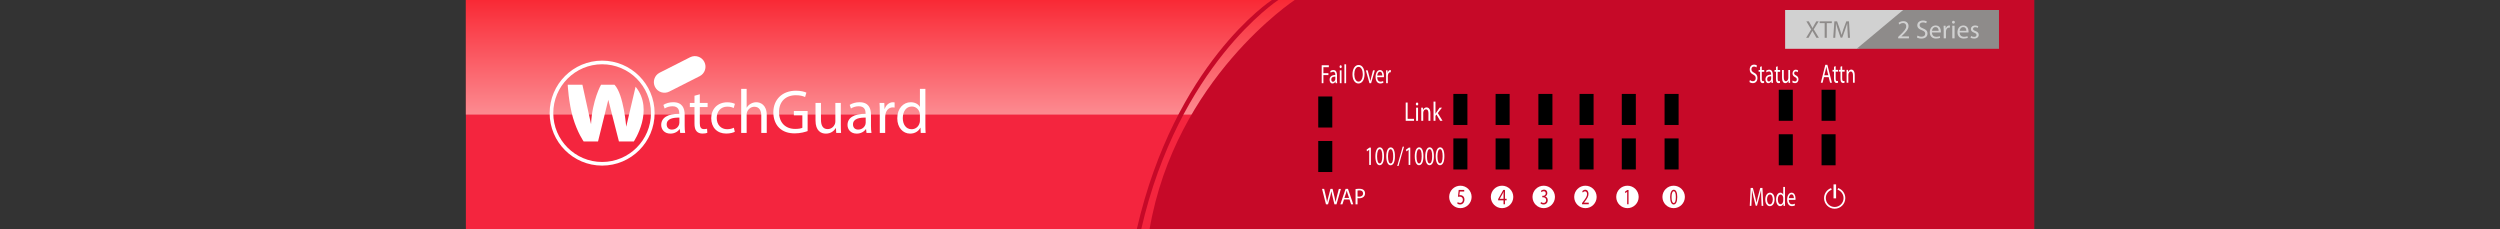 <?xml version="1.0" encoding="utf-8"?>
<!-- Copyright 2022 Virtual Console LLC. All rights reserved. Julia. Generator: Adobe Illustrator 23.1.0, SVG Export Plug-In . SVG Version: 6.00 Build 0)  -->
<svg version="1.1" id="WatchGuard_XTM_22_Firewalls"
	 xmlns="http://www.w3.org/2000/svg" xmlns:xlink="http://www.w3.org/1999/xlink" x="0px" y="0px" viewBox="0 0 600 55"
	 style="enable-background:new 0 0 600 55;" xml:space="preserve">
<rect x="0" y="0" width="600" height="55" fill="#333333" stroke="none"/>
<style type="text/css">
	.st0{fill:none;}
	.st1{fill:#F4253E;}
	.st2{fill:url(#SVGID_1_);}
	.st3{fill:#C60928;}
	.st4{fill:#FFFFFF;}
	.st5{fill:#D1D1D1;}
	.st6{fill:#8E8B8A;}
</style>
<rect class="st0" width="600" height="55"/>
<g>
	<rect x="111.809" class="st1" width="376.382" height="55"/>
</g>
<linearGradient id="SVGID_1_" gradientUnits="userSpaceOnUse" x1="239.805" y1="28.5" x2="239.805" y2="56" gradientTransform="matrix(1 0 0 -1 0 56)">
	<stop  offset="0" style="stop-color:#FC8B91"/>
	<stop  offset="1" style="stop-color:#F92935"/>
</linearGradient>
<rect x="111.809" class="st2" width="255.992" height="27.5"/>
<path class="st3" d="M310.722,0c0,0-28.634,18.88-34.825,55h212.295V0H310.722z"/>
<g>
	<path class="st3" d="M273.897,55h-1.067c9.138-39.716,32.184-54.849,32.422-55h1.542
		C306.559,0.149,282.937,15.708,273.897,55z"/>
</g>
<g>
	<path class="st4" d="M317.208,15.662h1.712v0.467h-1.302v1.432h1.202v0.46h-1.202v1.95
		h-0.41V15.662z"/>
	<path class="st4" d="M320.542,19.971l-0.032-0.39h-0.015
		c-0.127,0.243-0.372,0.46-0.697,0.46c-0.463,0-0.698-0.441-0.698-0.889
		c0-0.748,0.49-1.157,1.372-1.151v-0.064c0-0.256-0.052-0.716-0.519-0.716
		c-0.212,0-0.434,0.089-0.594,0.23l-0.095-0.371
		c0.188-0.167,0.462-0.275,0.75-0.275c0.697,0,0.867,0.646,0.867,1.266v1.157
		c0,0.269,0.01,0.531,0.038,0.742H320.542z M320.481,18.392
		c-0.453-0.013-0.967,0.096-0.967,0.697c0,0.364,0.179,0.537,0.392,0.537
		c0.297,0,0.485-0.256,0.551-0.518c0.015-0.057,0.024-0.121,0.024-0.179V18.392z"/>
	<path class="st4" d="M322.014,16.008c0.004,0.192-0.1,0.345-0.265,0.345
		c-0.146,0-0.25-0.153-0.25-0.345c0-0.198,0.108-0.352,0.26-0.352
		C321.914,15.656,322.014,15.809,322.014,16.008z M321.551,19.971v-3.094h0.415v3.094
		H321.551z"/>
	<path class="st4" d="M322.654,15.432h0.415v4.54h-0.415V15.432z"/>
	<path class="st4" d="M327.498,17.772c0,1.483-0.665,2.27-1.476,2.27
		c-0.84,0-1.429-0.882-1.429-2.187c0-1.368,0.627-2.263,1.476-2.263
		C326.937,15.592,327.498,16.493,327.498,17.772z M325.032,17.843
		c0,0.92,0.367,1.745,1.014,1.745c0.65,0,1.019-0.812,1.019-1.79
		c0-0.856-0.33-1.752-1.014-1.752C325.371,16.046,325.032,16.896,325.032,17.843z"/>
	<path class="st4" d="M328.244,16.877l0.447,1.739c0.076,0.281,0.137,0.537,0.185,0.793
		h0.014c0.052-0.256,0.118-0.512,0.193-0.793l0.443-1.739h0.434l-0.896,3.094
		h-0.396l-0.867-3.094H328.244z"/>
	<path class="st4" d="M330.535,18.527c0.01,0.761,0.368,1.074,0.782,1.074
		c0.298,0,0.477-0.07,0.632-0.16l0.071,0.403
		c-0.146,0.089-0.396,0.192-0.759,0.192c-0.703,0-1.123-0.626-1.123-1.56
		s0.406-1.668,1.07-1.668c0.745,0,0.943,0.889,0.943,1.458
		c0,0.115-0.01,0.205-0.014,0.262H330.535z M331.752,18.124
		c0.005-0.358-0.108-0.915-0.575-0.915c-0.42,0-0.604,0.524-0.637,0.915H331.752z
		"/>
	<path class="st4" d="M332.667,17.843c0-0.365-0.004-0.678-0.019-0.965h0.363l0.014,0.607
		h0.02c0.104-0.416,0.354-0.678,0.632-0.678c0.047,0,0.08,0.006,0.117,0.019
		v0.531c-0.042-0.013-0.085-0.02-0.141-0.02c-0.293,0-0.5,0.301-0.557,0.723
		c-0.01,0.077-0.02,0.166-0.02,0.262v1.649h-0.41V17.843z"/>
</g>
<g>
	<path class="st4" d="M419.972,19.214c0.184,0.153,0.453,0.281,0.735,0.281
		c0.42,0,0.665-0.3,0.665-0.735c0-0.402-0.17-0.633-0.599-0.856
		c-0.519-0.25-0.84-0.614-0.84-1.221c0-0.671,0.41-1.17,1.028-1.17
		c0.325,0,0.561,0.102,0.702,0.211l-0.113,0.454
		c-0.104-0.077-0.315-0.205-0.604-0.205c-0.434,0-0.599,0.352-0.599,0.646
		c0,0.403,0.193,0.601,0.632,0.831c0.538,0.281,0.812,0.633,0.812,1.266
		c0,0.665-0.363,1.24-1.113,1.24c-0.307,0-0.641-0.122-0.811-0.275L419.972,19.214z
		"/>
	<path class="st4" d="M422.824,15.908v0.889h0.595v0.428h-0.595v1.668
		c0,0.384,0.08,0.601,0.312,0.601c0.108,0,0.188-0.019,0.24-0.038l0.019,0.422
		c-0.08,0.044-0.207,0.077-0.367,0.077c-0.193,0-0.349-0.083-0.448-0.237
		c-0.118-0.166-0.16-0.441-0.16-0.805v-1.688h-0.354v-0.428h0.354v-0.742
		L422.824,15.908z"/>
	<path class="st4" d="M425.149,19.891l-0.032-0.39h-0.015
		c-0.127,0.243-0.372,0.46-0.697,0.46c-0.463,0-0.698-0.441-0.698-0.889
		c0-0.748,0.49-1.157,1.372-1.151v-0.064c0-0.256-0.052-0.716-0.519-0.716
		c-0.212,0-0.434,0.089-0.594,0.23l-0.095-0.371
		c0.188-0.167,0.462-0.275,0.75-0.275c0.697,0,0.867,0.646,0.867,1.266v1.157
		c0,0.269,0.01,0.531,0.038,0.742H425.149z M425.089,18.312
		c-0.453-0.013-0.967,0.096-0.967,0.697c0,0.364,0.179,0.537,0.392,0.537
		c0.297,0,0.485-0.256,0.551-0.518c0.015-0.058,0.024-0.121,0.024-0.179V18.312z"/>
	<path class="st4" d="M426.64,15.908v0.889h0.595v0.428h-0.595v1.668
		c0,0.384,0.08,0.601,0.312,0.601c0.108,0,0.188-0.019,0.24-0.038l0.019,0.422
		c-0.08,0.044-0.207,0.077-0.367,0.077c-0.193,0-0.349-0.083-0.448-0.237
		c-0.118-0.166-0.16-0.441-0.16-0.805v-1.688h-0.354v-0.428h0.354v-0.742
		L426.64,15.908z"/>
	<path class="st4" d="M429.611,19.048c0,0.319,0.005,0.601,0.019,0.844h-0.367l-0.024-0.505
		h-0.009c-0.108,0.249-0.35,0.575-0.755,0.575c-0.358,0-0.787-0.269-0.787-1.355
		v-1.809h0.415v1.713c0,0.588,0.132,0.984,0.509,0.984
		c0.278,0,0.472-0.262,0.547-0.511c0.023-0.083,0.038-0.186,0.038-0.288v-1.898
		h0.415V19.048z"/>
	<path class="st4" d="M430.244,19.316c0.122,0.108,0.339,0.224,0.547,0.224
		c0.302,0,0.442-0.205,0.442-0.46c0-0.269-0.117-0.416-0.424-0.569
		c-0.41-0.198-0.604-0.505-0.604-0.876c0-0.499,0.297-0.908,0.787-0.908
		c0.231,0,0.434,0.089,0.562,0.191l-0.104,0.409
		c-0.09-0.077-0.255-0.179-0.467-0.179c-0.246,0-0.383,0.192-0.383,0.422
		c0,0.256,0.137,0.371,0.435,0.524c0.396,0.205,0.599,0.473,0.599,0.933
		c0,0.543-0.312,0.927-0.854,0.927c-0.25,0-0.481-0.083-0.642-0.211L430.244,19.316z"/>
</g>
<g>
	<path class="st4" d="M422.705,47.514c-0.023-0.601-0.052-1.323-0.047-1.86h-0.014
		c-0.108,0.505-0.241,1.042-0.401,1.637l-0.561,2.091h-0.312l-0.514-2.053
		c-0.151-0.607-0.278-1.163-0.368-1.675h-0.01
		c-0.009,0.537-0.032,1.26-0.061,1.905l-0.085,1.848h-0.392l0.222-4.31H420.688
		l0.542,2.085c0.132,0.53,0.24,1.004,0.32,1.451h0.015
		c0.08-0.435,0.193-0.908,0.335-1.451l0.565-2.085h0.523l0.198,4.31h-0.401
		L422.705,47.514z"/>
	<path class="st4" d="M425.898,47.834c0,1.145-0.585,1.644-1.136,1.644
		c-0.618,0-1.095-0.613-1.095-1.592c0-1.036,0.5-1.644,1.132-1.644
		C425.455,46.242,425.898,46.888,425.898,47.834z M424.088,47.866
		c0,0.678,0.288,1.189,0.693,1.189c0.396,0,0.693-0.505,0.693-1.202
		c0-0.524-0.193-1.189-0.684-1.189C424.3,46.664,424.088,47.278,424.088,47.866z"/>
	<path class="st4" d="M428.394,44.868v3.74c0,0.274,0.004,0.588,0.019,0.799h-0.372
		l-0.02-0.537h-0.009c-0.128,0.346-0.406,0.607-0.778,0.607
		c-0.552,0-0.977-0.633-0.977-1.573c-0.004-1.029,0.467-1.662,1.023-1.662
		c0.349,0,0.585,0.224,0.688,0.474h0.01v-1.848H428.394z M427.979,47.572
		c0-0.07-0.005-0.166-0.02-0.236c-0.061-0.358-0.287-0.652-0.599-0.652
		c-0.429,0-0.684,0.512-0.684,1.195c0,0.627,0.227,1.145,0.675,1.145
		c0.277,0,0.532-0.249,0.607-0.671c0.015-0.077,0.02-0.153,0.02-0.243V47.572z"
		/>
	<path class="st4" d="M429.313,47.962c0.01,0.761,0.368,1.074,0.783,1.074
		c0.297,0,0.476-0.07,0.631-0.159l0.071,0.402
		c-0.146,0.09-0.396,0.191-0.759,0.191c-0.703,0-1.123-0.626-1.123-1.56
		s0.406-1.669,1.07-1.669c0.745,0,0.943,0.889,0.943,1.458
		c0,0.115-0.01,0.204-0.014,0.262H429.313z M430.53,47.559
		c0.005-0.358-0.108-0.914-0.575-0.914c-0.42,0-0.604,0.524-0.637,0.914H430.53z
		"/>
</g>
<g>
	<path class="st4" d="M437.752,18.504l-0.33,1.355h-0.424l1.079-4.309h0.495l1.085,4.309
		H439.219l-0.34-1.355H437.752z M438.794,18.069l-0.311-1.24
		c-0.071-0.282-0.118-0.537-0.165-0.787h-0.01
		c-0.047,0.256-0.099,0.518-0.16,0.78l-0.312,1.247H438.794z"/>
	<path class="st4" d="M440.562,15.876v0.889h0.595v0.428H440.562v1.668
		c0,0.384,0.08,0.601,0.312,0.601c0.108,0,0.188-0.019,0.24-0.038l0.019,0.422
		c-0.08,0.044-0.207,0.077-0.367,0.077c-0.193,0-0.349-0.083-0.448-0.237
		c-0.118-0.166-0.16-0.441-0.16-0.805v-1.688h-0.354v-0.428h0.354v-0.742
		L440.562,15.876z"/>
	<path class="st4" d="M442.124,15.876v0.889h0.595v0.428h-0.595v1.668
		c0,0.384,0.08,0.601,0.312,0.601c0.108,0,0.188-0.019,0.24-0.038l0.019,0.422
		c-0.08,0.044-0.207,0.077-0.367,0.077c-0.193,0-0.349-0.083-0.448-0.237
		c-0.118-0.166-0.16-0.441-0.16-0.805v-1.688h-0.354v-0.428h0.354v-0.742
		L442.124,15.876z"/>
	<path class="st4" d="M443.185,17.603c0-0.32-0.004-0.582-0.019-0.837h0.368l0.023,0.511
		h0.01c0.112-0.294,0.377-0.582,0.754-0.582c0.316,0,0.807,0.255,0.807,1.317
		v1.848h-0.415v-1.784c0-0.499-0.137-0.915-0.528-0.915
		c-0.273,0-0.485,0.262-0.557,0.576c-0.019,0.07-0.028,0.166-0.028,0.262v1.86
		h-0.415V17.603z"/>
</g>
<g>
	<g>
		<path class="st4" d="M328.61,35.952h-0.009l-0.533,0.391l-0.08-0.429l0.67-0.485h0.354
			v4.155h-0.401V35.952z"/>
		<path class="st4" d="M332.165,37.461c0,1.413-0.387,2.193-1.065,2.193
			c-0.599,0-1.005-0.761-1.014-2.136c0-1.394,0.443-2.16,1.065-2.16
			C331.797,35.358,332.165,36.138,332.165,37.461z M330.501,37.525
			c0,1.08,0.245,1.694,0.622,1.694c0.425,0,0.627-0.672,0.627-1.732
			c0-1.023-0.193-1.694-0.622-1.694C330.765,35.793,330.501,36.394,330.501,37.525z"/>
		<path class="st4" d="M334.786,37.477c0,1.413-0.387,2.193-1.065,2.193
			c-0.599,0-1.005-0.761-1.014-2.136c0-1.394,0.443-2.16,1.065-2.16
			C334.418,35.374,334.786,36.153,334.786,37.477z M333.122,37.541
			c0,1.08,0.245,1.694,0.622,1.694c0.425,0,0.627-0.672,0.627-1.732
			c0-1.023-0.193-1.694-0.622-1.694C333.385,35.809,333.122,36.409,333.122,37.541z"/>
		<path class="st4" d="M335.331,39.84l1.315-4.636h0.321l-1.32,4.636H335.331z"/>
		<path class="st4" d="M338.066,35.952h-0.009l-0.533,0.391l-0.08-0.429l0.67-0.485h0.354
			v4.155h-0.401V35.952z"/>
		<path class="st4" d="M341.622,37.461c0,1.413-0.387,2.193-1.065,2.193
			c-0.599,0-1.005-0.761-1.014-2.136c0-1.394,0.443-2.16,1.065-2.16
			C341.254,35.358,341.622,36.138,341.622,37.461z M339.958,37.525
			c0,1.08,0.245,1.694,0.622,1.694c0.425,0,0.627-0.672,0.627-1.732
			c0-1.023-0.193-1.694-0.622-1.694C340.222,35.793,339.958,36.394,339.958,37.525z"/>
		<path class="st4" d="M346.648,37.461c0,1.413-0.387,2.193-1.065,2.193
			c-0.599,0-1.005-0.761-1.014-2.136c0-1.394,0.443-2.16,1.065-2.16
			C346.28,35.358,346.648,36.138,346.648,37.461z M344.984,37.525
			c0,1.08,0.245,1.694,0.622,1.694c0.425,0,0.627-0.672,0.627-1.732
			c0-1.023-0.193-1.694-0.622-1.694C345.247,35.793,344.984,36.394,344.984,37.525z"/>
		<path class="st4" d="M344.137,37.461c0,1.413-0.387,2.193-1.065,2.193
			c-0.599,0-1.005-0.761-1.014-2.136c0-1.394,0.443-2.16,1.065-2.16
			C343.769,35.358,344.137,36.138,344.137,37.461z M342.473,37.525
			c0,1.08,0.245,1.694,0.622,1.694c0.425,0,0.627-0.672,0.627-1.732
			c0-1.023-0.193-1.694-0.622-1.694C342.737,35.793,342.473,36.394,342.473,37.525z"/>
	</g>
</g>
<g>
	<g>
		<g>
			<path class="st4" d="M440.321,50.096c-1.407,0-2.552-1.145-2.552-2.552
				c0-1.075,0.679-2.04,1.691-2.403l0.142,0.396
				c-0.845,0.303-1.412,1.109-1.412,2.007c0,1.175,0.956,2.131,2.131,2.131
				c1.175,0,2.131-0.956,2.131-2.131c0-0.914-0.581-1.726-1.447-2.019l0.135-0.398
				c1.036,0.351,1.732,1.323,1.732,2.417
				C442.873,48.951,441.728,50.096,440.321,50.096z"/>
		</g>
		<rect x="440.047" y="44.249" class="st4" width="0.616" height="3.357"/>
	</g>
</g>
<g>
	<path class="st4" d="M401.688,45.898c-0.299,0-0.517,0.495-0.517,1.426
		c0,0.889,0.202,1.395,0.513,1.395c0.35,0,0.517-0.553,0.517-1.427
		C402.201,46.45,402.041,45.898,401.688,45.898z"/>
	<path class="st4" d="M401.677,44.568c-1.488,0-2.694,1.206-2.694,2.694
		c0,1.488,1.206,2.694,2.694,2.694c1.488,0,2.694-1.206,2.694-2.694
		C404.371,45.774,403.165,44.568,401.677,44.568z M401.665,49.077
		c-0.493,0-0.827-0.626-0.835-1.758c0-1.147,0.365-1.779,0.878-1.779
		c0.532,0,0.835,0.642,0.835,1.732C402.543,48.435,402.224,49.077,401.665,49.077z"/>
</g>
<path class="st4" d="M390.589,44.568c-1.488,0-2.694,1.206-2.694,2.694
	c0,1.488,1.206,2.694,2.694,2.694c1.488,0,2.694-1.206,2.694-2.694
	C393.282,45.774,392.076,44.568,390.589,44.568z M390.848,49.019h-0.33v-2.989h-0.008
	l-0.439,0.321l-0.066-0.353l0.552-0.4h0.292V49.019z"/>
<path class="st4" d="M380.501,44.568c-1.488,0-2.694,1.206-2.694,2.694
	c0,1.488,1.206,2.694,2.694,2.694s2.694-1.206,2.694-2.694
	C383.195,45.774,381.989,44.568,380.501,44.568z M381.301,49.019h-1.613v-0.284
	l0.268-0.353c0.645-0.832,0.936-1.274,0.94-1.79
	c0-0.347-0.124-0.668-0.501-0.668c-0.229,0-0.42,0.158-0.536,0.289l-0.109-0.326
	c0.175-0.2,0.424-0.347,0.715-0.347c0.544,0,0.773,0.505,0.773,0.995
	c0,0.631-0.338,1.142-0.871,1.837l-0.202,0.253v0.01h1.134V49.019z"/>
<rect x="316.379" y="23.156" width="3.37" height="7.45"/>
<rect x="316.379" y="33.833" width="3.37" height="7.45"/>
<rect x="348.806" y="22.543" width="3.37" height="7.45"/>
<rect x="348.806" y="33.22" width="3.37" height="7.45"/>
<rect x="358.944" y="22.543" width="3.37" height="7.45"/>
<rect x="358.944" y="33.22" width="3.37" height="7.45"/>
<rect x="369.212" y="22.543" width="3.37" height="7.45"/>
<rect x="369.212" y="33.22" width="3.37" height="7.45"/>
<rect x="379.09" y="22.543" width="3.37" height="7.45"/>
<rect x="379.09" y="33.22" width="3.37" height="7.45"/>
<rect x="389.228" y="22.543" width="3.37" height="7.45"/>
<rect x="389.228" y="33.22" width="3.37" height="7.45"/>
<rect x="399.496" y="22.543" width="3.37" height="7.45"/>
<rect x="399.496" y="33.22" width="3.37" height="7.45"/>
<rect x="426.904" y="21.543" width="3.37" height="7.45"/>
<rect x="426.904" y="32.22" width="3.37" height="7.45"/>
<rect x="437.172" y="21.543" width="3.37" height="7.45"/>
<rect x="437.172" y="32.22" width="3.37" height="7.45"/>
<g>
	<path class="st4" d="M318.229,49.037l-0.939-3.702h0.506l0.439,1.873
		c0.109,0.461,0.209,0.923,0.274,1.279h0.011
		c0.061-0.367,0.176-0.807,0.303-1.285l0.494-1.867h0.5l0.45,1.879
		c0.104,0.439,0.203,0.879,0.259,1.269h0.011
		c0.077-0.406,0.181-0.818,0.296-1.28l0.489-1.867h0.489l-1.05,3.702h-0.499
		l-0.468-1.928c-0.115-0.473-0.192-0.835-0.241-1.209h-0.011
		c-0.066,0.368-0.148,0.73-0.286,1.209l-0.527,1.928H318.229z"/>
	<path class="st4" d="M322.564,47.872l-0.385,1.165h-0.494l1.258-3.702h0.576l1.264,3.702
		h-0.511l-0.396-1.165H322.564z M323.778,47.499l-0.363-1.065
		c-0.082-0.242-0.137-0.462-0.191-0.676h-0.012
		c-0.055,0.22-0.115,0.444-0.187,0.67l-0.362,1.071H323.778z"/>
	<path class="st4" d="M325.331,45.379c0.231-0.039,0.533-0.071,0.918-0.071
		c0.473,0,0.818,0.109,1.038,0.308c0.203,0.176,0.324,0.444,0.324,0.774
		c0,0.335-0.099,0.599-0.286,0.791c-0.252,0.269-0.664,0.406-1.131,0.406
		c-0.144,0-0.275-0.006-0.385-0.033v1.483h-0.479V45.379z M325.81,47.164
		c0.104,0.027,0.236,0.038,0.396,0.038c0.577,0,0.929-0.28,0.929-0.791
		c0-0.488-0.347-0.725-0.874-0.725c-0.209,0-0.368,0.017-0.45,0.038V47.164z"/>
</g>
<path class="st4" d="M370.494,44.568c-1.488,0-2.694,1.206-2.694,2.694
	s1.206,2.694,2.694,2.694s2.694-1.206,2.694-2.694S371.982,44.568,370.494,44.568z
	 M370.452,49.077c-0.312,0-0.585-0.122-0.722-0.233l0.103-0.36
	c0.106,0.085,0.354,0.218,0.615,0.218c0.482,0,0.632-0.382,0.628-0.667
	c-0.004-0.482-0.354-0.688-0.718-0.688h-0.21v-0.35h0.21
	c0.273,0,0.619-0.175,0.619-0.583c0-0.274-0.141-0.519-0.487-0.519
	c-0.222,0-0.436,0.122-0.555,0.228l-0.099-0.339
	c0.146-0.132,0.428-0.265,0.727-0.265c0.547,0,0.795,0.402,0.795,0.821
	c0,0.354-0.171,0.656-0.513,0.81v0.011c0.342,0.085,0.619,0.402,0.619,0.884
	C371.465,48.595,371.119,49.077,370.452,49.077z"/>
<g>
	<path class="st4" d="M360.494,44.568c-1.488,0-2.694,1.206-2.694,2.694
		s1.206,2.694,2.694,2.694s2.694-1.206,2.694-2.694S361.982,44.568,360.494,44.568
		z M361.587,48.081h-0.389v0.938H360.844v-0.938h-1.29v-0.307l1.238-2.197h0.406v2.139
		h0.389V48.081z"/>
	<path class="st4" d="M360.613,46.535l-0.68,1.17v0.011h0.91v-1.148
		c0-0.181,0.004-0.36,0.013-0.54H360.844
		C360.758,46.229,360.689,46.376,360.613,46.535z"/>
</g>
<path class="st4" d="M350.494,44.568c-1.488,0-2.694,1.206-2.694,2.694
	s1.206,2.694,2.694,2.694s2.694-1.206,2.694-2.694S351.982,44.568,350.494,44.568z
	 M350.435,49.077c-0.303,0-0.56-0.106-0.691-0.212l0.094-0.355
	c0.115,0.085,0.342,0.191,0.594,0.191c0.354,0,0.658-0.286,0.658-0.747
	c-0.004-0.444-0.244-0.763-0.799-0.763c-0.158,0-0.282,0.021-0.385,0.037
	l0.18-1.651h1.328V45.969h-1.06l-0.106,0.884
	c0.064-0.01,0.124-0.021,0.227-0.021c0.214,0,0.427,0.058,0.598,0.186
	c0.219,0.153,0.397,0.449,0.397,0.884C351.469,48.574,351.037,49.077,350.435,49.077z"
	/>
<g>
	<path class="st4" d="M136.252,20.343c0,0,0.213,4.381,1.276,7.954
		c1.063,3.573,2.552,5.657,2.552,5.657h3.446l2.467-9.996l2.552,9.996h3.573
		c0,0,5.019-7.487,0.425-13.144l-2.254,9.613c0,0-0.596-7.784-2.808-10.081h-3.233
		c0,0-2.103,3.646-2.397,9.456l-2.069-9.456H136.252z"/>
	<path class="st4" d="M144.51,39.745c-6.945,0-12.596-5.651-12.596-12.596
		s5.65-12.596,12.596-12.596c6.945,0,12.596,5.65,12.596,12.596
		S151.456,39.745,144.51,39.745z M144.51,15.426
		c-6.464,0-11.723,5.259-11.723,11.723c0,6.464,5.259,11.723,11.723,11.723
		c6.464,0,11.723-5.259,11.723-11.723C156.234,20.685,150.975,15.426,144.51,15.426z"
		/>
	<path class="st4" d="M167.925,18.282l-7.304,3.702c-1.253,0.635-2.785,0.134-3.42-1.119
		v-0c-0.635-1.254-0.134-2.785,1.119-3.42l7.304-3.702
		c1.254-0.635,2.785-0.134,3.42,1.119l0,0
		C169.679,16.116,169.178,17.647,167.925,18.282z"/>
	<path class="st4" d="M163.249,31.906l-0.104-0.908h-0.045
		c-0.402,0.566-1.176,1.072-2.204,1.072c-1.459,0-2.204-1.027-2.204-2.07
		c0-1.742,1.549-2.695,4.333-2.68v-0.149c0-0.596-0.164-1.668-1.638-1.668
		c-0.67,0-1.37,0.209-1.876,0.536l-0.298-0.864
		c0.596-0.387,1.459-0.64,2.367-0.64c2.203,0,2.74,1.504,2.74,2.948v2.695
		c0,0.625,0.03,1.236,0.119,1.727H163.249z M163.055,28.228
		c-1.429-0.03-3.052,0.223-3.052,1.623c0,0.849,0.566,1.251,1.236,1.251
		c0.938,0,1.534-0.596,1.742-1.206c0.045-0.134,0.074-0.283,0.074-0.417V28.228z"
		/>
	<path class="st4" d="M167.954,22.63v2.07h1.876v0.998h-1.876v3.886
		c0,0.893,0.253,1.4,0.983,1.4c0.343,0,0.596-0.045,0.759-0.089l0.06,0.983
		c-0.253,0.104-0.655,0.179-1.161,0.179c-0.61,0-1.102-0.194-1.414-0.551
		c-0.372-0.387-0.506-1.027-0.506-1.876v-3.931h-1.117v-0.998h1.117v-1.727
		L167.954,22.63z"/>
	<path class="st4" d="M176.351,31.638c-0.342,0.179-1.102,0.417-2.07,0.417
		c-2.174,0-3.588-1.474-3.588-3.678c0-2.218,1.519-3.827,3.871-3.827
		c0.774,0,1.459,0.194,1.816,0.372l-0.298,1.013
		c-0.313-0.179-0.804-0.342-1.519-0.342c-1.653,0-2.546,1.221-2.546,2.725
		c0,1.667,1.072,2.695,2.501,2.695c0.744,0,1.236-0.194,1.608-0.357L176.351,31.638z"
		/>
	<path class="st4" d="M177.885,21.335h1.31v4.496h0.03
		c0.208-0.372,0.536-0.7,0.938-0.923c0.387-0.223,0.849-0.372,1.34-0.372
		c0.968,0,2.516,0.596,2.516,3.082v4.288h-1.31v-4.139
		c0-1.161-0.432-2.144-1.668-2.144c-0.849,0-1.519,0.596-1.757,1.31
		c-0.074,0.179-0.089,0.372-0.089,0.625v4.348h-1.31V21.335z"/>
	<path class="st4" d="M193.832,31.459c-0.581,0.209-1.727,0.551-3.082,0.551
		c-1.519,0-2.769-0.387-3.752-1.325c-0.864-0.834-1.4-2.174-1.4-3.737
		c0.015-2.993,2.07-5.181,5.435-5.181c1.161,0,2.07,0.253,2.501,0.462
		l-0.313,1.057c-0.536-0.238-1.206-0.432-2.219-0.432
		c-2.442,0-4.035,1.519-4.035,4.035c0,2.546,1.534,4.05,3.871,4.05
		c0.849,0,1.429-0.119,1.727-0.268v-2.993h-2.04V26.635h3.305V31.459z"/>
	<path class="st4" d="M201.797,29.941c0,0.745,0.015,1.4,0.06,1.965h-1.161l-0.074-1.176
		h-0.03c-0.342,0.581-1.102,1.34-2.382,1.34c-1.132,0-2.487-0.625-2.487-3.156
		v-4.214h1.31v3.99c0,1.37,0.417,2.293,1.608,2.293
		c0.878,0,1.489-0.61,1.727-1.191c0.074-0.193,0.119-0.432,0.119-0.67v-4.422
		h1.31V29.941z"/>
	<path class="st4" d="M207.962,31.906l-0.104-0.908h-0.045
		c-0.402,0.566-1.176,1.072-2.204,1.072c-1.459,0-2.204-1.027-2.204-2.07
		c0-1.742,1.549-2.695,4.333-2.68v-0.149c0-0.596-0.164-1.668-1.638-1.668
		c-0.67,0-1.37,0.209-1.876,0.536l-0.298-0.864
		c0.596-0.387,1.459-0.64,2.367-0.64c2.203,0,2.74,1.504,2.74,2.948v2.695
		c0,0.625,0.03,1.236,0.119,1.727H207.962z M207.768,28.228
		c-1.429-0.03-3.052,0.223-3.052,1.623c0,0.849,0.566,1.251,1.236,1.251
		c0.938,0,1.534-0.596,1.742-1.206c0.045-0.134,0.074-0.283,0.074-0.417V28.228z"
		/>
	<path class="st4" d="M211.148,26.948c0-0.849-0.015-1.578-0.06-2.248h1.147l0.045,1.414
		h0.06c0.328-0.968,1.117-1.578,1.995-1.578c0.149,0,0.253,0.015,0.372,0.045
		v1.236c-0.134-0.03-0.268-0.045-0.447-0.045c-0.923,0-1.578,0.7-1.757,1.682
		c-0.03,0.179-0.06,0.387-0.06,0.61v3.841h-1.295V26.948z"/>
	<path class="st4" d="M222.092,21.335v8.71c0,0.64,0.015,1.37,0.06,1.861h-1.176
		l-0.06-1.251h-0.03c-0.402,0.804-1.281,1.414-2.457,1.414
		c-1.742,0-3.082-1.474-3.082-3.663c-0.015-2.397,1.474-3.871,3.231-3.871
		c1.102,0,1.846,0.521,2.174,1.102h0.03v-4.303H222.092z M220.782,27.633
		c0-0.164-0.015-0.387-0.06-0.551c-0.194-0.834-0.908-1.519-1.891-1.519
		c-1.355,0-2.159,1.191-2.159,2.784c0,1.459,0.715,2.665,2.129,2.665
		c0.878,0,1.682-0.581,1.921-1.564c0.045-0.178,0.06-0.357,0.06-0.566V27.633z"/>
</g>
<g>
	<polygon class="st5" points="446.044,11.706 428.428,11.706 428.428,2.395 457.199,2.395 	"/>
	<polygon class="st6" points="456.756,2.395 479.757,2.395 479.757,11.706 445.6,11.706 	"/>
	<g>
		<path class="st5" d="M455.558,9.197V8.86l0.43-0.418
			c1.035-0.985,1.502-1.508,1.508-2.119c0-0.412-0.199-0.792-0.804-0.792
			c-0.368,0-0.673,0.187-0.86,0.343l-0.175-0.387
			c0.281-0.237,0.68-0.411,1.147-0.411c0.873,0,1.241,0.598,1.241,1.178
			c0,0.748-0.542,1.353-1.396,2.176l-0.324,0.299v0.012h1.82v0.455H455.558z"/>
		<path class="st5" d="M460.197,8.536c0.243,0.15,0.598,0.274,0.973,0.274
			c0.554,0,0.879-0.293,0.879-0.717c0-0.393-0.224-0.617-0.792-0.835
			c-0.686-0.243-1.11-0.598-1.11-1.191c0-0.655,0.542-1.141,1.359-1.141
			c0.43,0,0.742,0.1,0.929,0.206l-0.15,0.443
			c-0.137-0.075-0.418-0.199-0.798-0.199c-0.574,0-0.792,0.343-0.792,0.63
			c0,0.393,0.256,0.586,0.835,0.81c0.711,0.274,1.072,0.617,1.072,1.234
			c0,0.648-0.48,1.209-1.471,1.209c-0.405,0-0.848-0.119-1.072-0.268L460.197,8.536z
			"/>
		<path class="st5" d="M463.67,7.788c0.013,0.742,0.486,1.047,1.035,1.047
			c0.393,0,0.63-0.069,0.835-0.156l0.093,0.393
			c-0.193,0.087-0.523,0.187-1.003,0.187c-0.929,0-1.483-0.611-1.483-1.521
			s0.536-1.627,1.415-1.627c0.985,0,1.247,0.866,1.247,1.421
			c0,0.112-0.012,0.199-0.019,0.256H463.67z M465.278,7.395
			c0.006-0.349-0.143-0.891-0.761-0.891c-0.555,0-0.798,0.511-0.841,0.891H465.278z"
			/>
		<path class="st5" d="M466.488,7.121c0-0.355-0.006-0.661-0.025-0.941h0.48l0.018,0.592
			h0.025c0.137-0.405,0.467-0.661,0.835-0.661c0.062,0,0.106,0.006,0.156,0.019
			v0.517c-0.056-0.012-0.112-0.019-0.187-0.019c-0.386,0-0.661,0.293-0.736,0.704
			c-0.012,0.075-0.025,0.162-0.025,0.256v1.608h-0.542V7.121z"/>
		<path class="st5" d="M469.163,5.332c0.006,0.187-0.131,0.337-0.349,0.337
			c-0.193,0-0.33-0.15-0.33-0.337c0-0.193,0.143-0.343,0.343-0.343
			C469.032,4.989,469.163,5.139,469.163,5.332z M468.551,9.197V6.18h0.549v3.017
			H468.551z"/>
		<path class="st5" d="M470.316,7.788c0.013,0.742,0.486,1.047,1.035,1.047
			c0.393,0,0.63-0.069,0.835-0.156l0.093,0.393
			c-0.193,0.087-0.523,0.187-1.003,0.187c-0.929,0-1.483-0.611-1.483-1.521
			s0.536-1.627,1.415-1.627c0.985,0,1.247,0.866,1.247,1.421
			c0,0.112-0.012,0.199-0.019,0.256H470.316z M471.924,7.395
			c0.006-0.349-0.143-0.891-0.761-0.891c-0.555,0-0.798,0.511-0.841,0.891H471.924z"
			/>
		<path class="st5" d="M473.059,8.636c0.162,0.106,0.449,0.218,0.723,0.218
			c0.399,0,0.586-0.199,0.586-0.449c0-0.262-0.156-0.405-0.561-0.555
			c-0.542-0.193-0.798-0.492-0.798-0.854c0-0.486,0.393-0.885,1.041-0.885
			c0.305,0,0.573,0.087,0.742,0.187l-0.137,0.399
			c-0.118-0.075-0.337-0.174-0.617-0.174c-0.324,0-0.505,0.187-0.505,0.411
			c0,0.249,0.181,0.362,0.574,0.511c0.524,0.199,0.792,0.461,0.792,0.91
			c0,0.53-0.411,0.904-1.128,0.904c-0.331,0-0.636-0.081-0.848-0.206L473.059,8.636
			z"/>
	</g>
	<g>
		<path class="st6" d="M435.935,9.066l-0.503-0.872c-0.205-0.334-0.334-0.55-0.457-0.779
			h-0.012c-0.111,0.228-0.222,0.439-0.427,0.785L434.061,9.066h-0.585l1.206-1.997
			l-1.159-1.95h0.592l0.521,0.925c0.146,0.258,0.257,0.457,0.363,0.667h0.018
			c0.111-0.234,0.211-0.416,0.357-0.667l0.539-0.925h0.585l-1.2,1.92
			l1.23,2.026H435.935z"/>
		<path class="st6" d="M437.916,5.553h-1.2V5.12h2.922v0.433h-1.206V9.066h-0.515V5.553z"
			/>
		<path class="st6" d="M443.404,7.333c-0.029-0.55-0.064-1.212-0.059-1.704H443.327
			c-0.134,0.462-0.298,0.954-0.497,1.499l-0.697,1.915h-0.386l-0.638-1.88
			c-0.187-0.556-0.346-1.066-0.457-1.534h-0.012
			c-0.011,0.492-0.041,1.153-0.076,1.745L440.459,9.066h-0.486l0.276-3.946h0.65
			l0.673,1.909c0.164,0.486,0.298,0.919,0.398,1.329h0.018
			c0.1-0.398,0.24-0.831,0.416-1.329l0.703-1.909h0.65L444.001,9.066h-0.498
			L443.404,7.333z"/>
	</g>
</g>
<g>
	<path class="st4" d="M337.371,24.612h0.462v3.907h1.529v0.475h-1.991V24.612z"/>
	<path class="st4" d="M340.382,24.963c0.005,0.195-0.111,0.351-0.298,0.351
		c-0.164,0-0.281-0.156-0.281-0.351c0-0.201,0.122-0.357,0.292-0.357
		C340.271,24.605,340.382,24.762,340.382,24.963z M339.861,28.993V25.847h0.467v3.146
		H339.861z"/>
	<path class="st4" d="M341.104,26.699c0-0.325-0.006-0.592-0.021-0.852h0.414l0.027,0.52
		h0.01c0.128-0.299,0.425-0.592,0.85-0.592c0.356,0,0.908,0.26,0.908,1.339
		v1.878h-0.467v-1.813c0-0.507-0.154-0.93-0.595-0.93
		c-0.309,0-0.547,0.267-0.627,0.585c-0.021,0.072-0.032,0.169-0.032,0.267v1.892
		h-0.467V26.699z"/>
	<path class="st4" d="M344.512,27.29h0.011c0.063-0.11,0.154-0.247,0.229-0.357
		l0.754-1.085h0.562l-0.993,1.293l1.132,1.853h-0.568l-0.887-1.508l-0.239,0.325
		v1.183h-0.462v-4.615h0.462V27.29z"/>
</g>
</svg>
